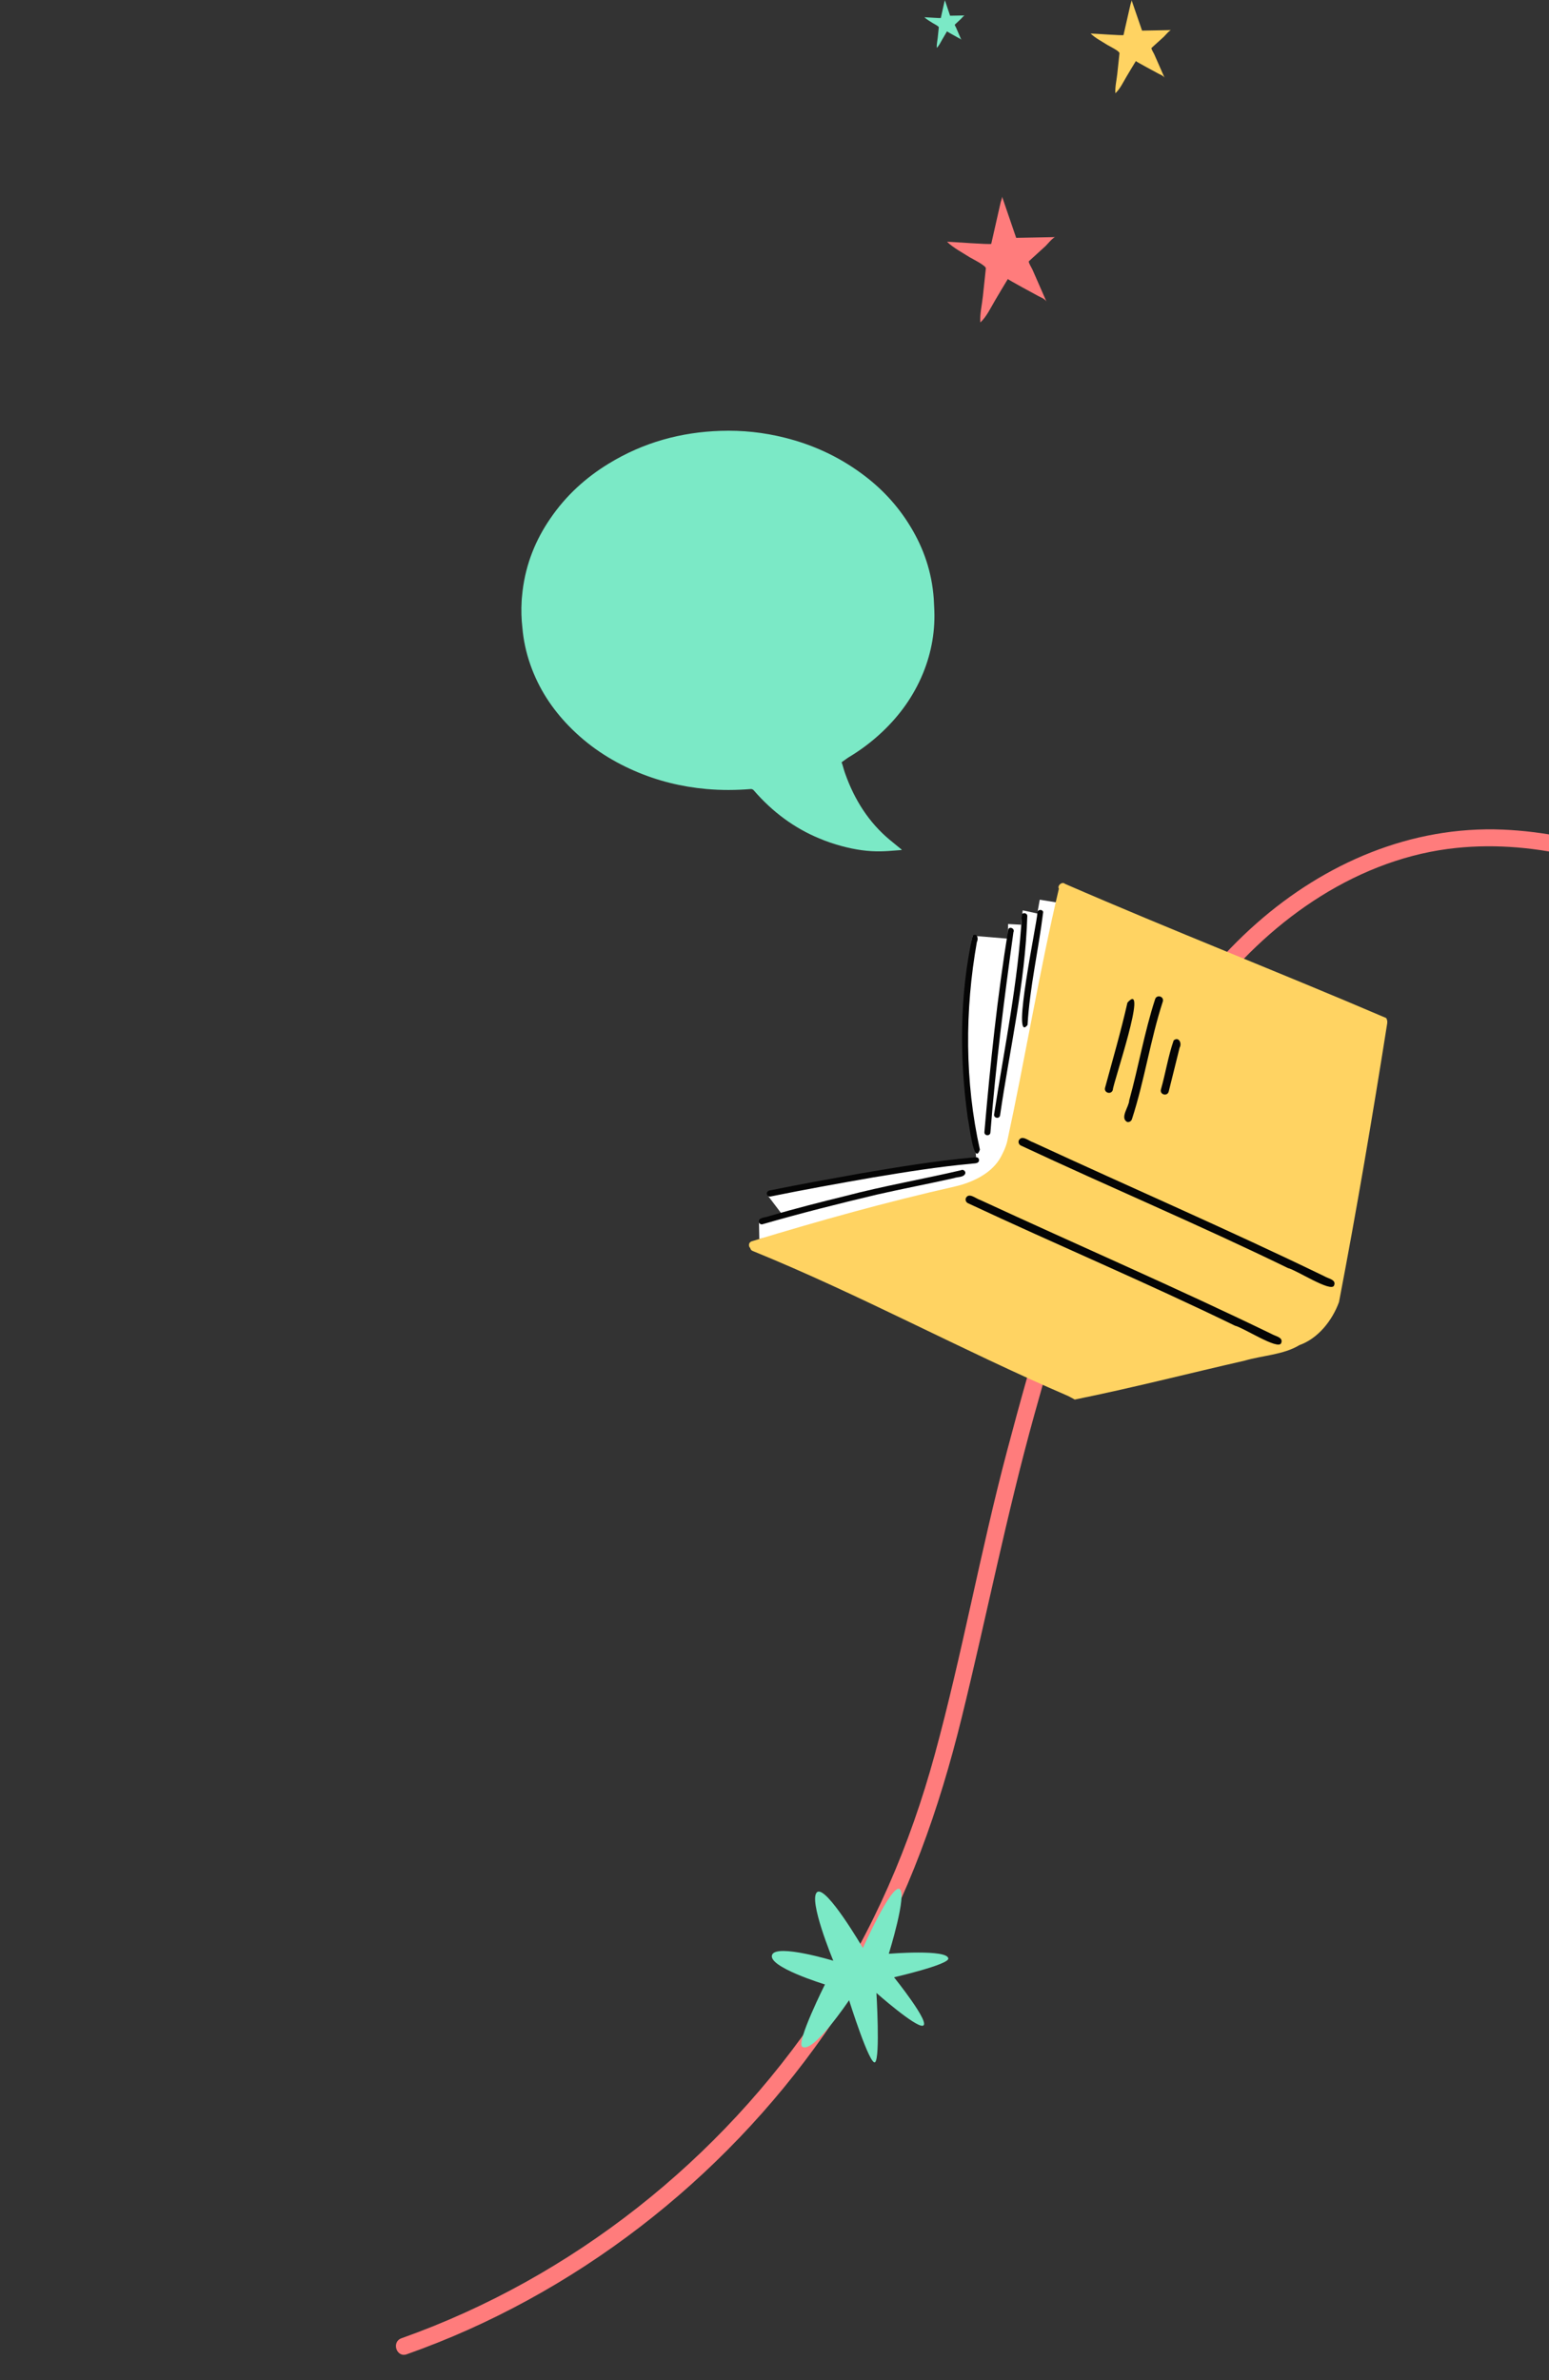 <svg xmlns="http://www.w3.org/2000/svg" width="615" height="945" viewBox="0 0 615 945" fill="none"><rect x="0" y="0" width="615" height="945" fill="#333333" stroke="none"/><path d="M159.395 928.313C227.171 904.252 286.044 857.52 325.95 797.776C346.708 766.695 361.329 732.459 371.152 696.478C382.009 656.71 389.229 616.048 399.789 576.196C410.047 537.478 421.352 498.571 436.398 461.393C450.709 426.035 470.033 392.023 498.925 366.539C526.034 342.642 560.262 327.818 596.772 329.37C629.029 330.736 659.601 342.94 688.15 357.216C717.792 372.05 745.945 389.8 776.668 402.441C806.317 414.639 839.603 423.263 871.689 416.77C879.286 415.232 886.664 412.794 893.749 409.661C897.69 407.92 899.785 414.298 895.86 416.042C834.178 443.343 767.866 407.935 714.186 378.571C685.382 362.811 655.724 346.957 623.443 339.711C607.506 336.129 591.102 334.895 574.872 337.036C555.725 339.571 537.523 347.101 521.443 357.682C488.814 379.157 466.17 411.837 449.99 446.832C433.019 483.542 421.444 522.912 410.629 561.79C399.589 601.496 391.674 641.858 381.841 681.847C372.925 718.127 360.623 753.148 341.572 785.408C305.534 846.457 250.583 895.971 185.837 924.951C177.86 928.524 169.732 931.746 161.493 934.674C157.438 936.138 155.316 929.764 159.395 928.313Z" fill="#FF7C7C"></path><path d="M330.84 778.432C330.84 778.432 320.673 753.936 324.459 751.173C328.097 748.526 342.594 773.389 342.594 773.389C342.594 773.389 353.835 748.253 357.115 749.936C360.384 751.609 352.882 775.666 352.882 775.666C352.882 775.666 376.129 773.761 376.519 777.541C376.772 779.988 354.961 785.002 354.961 785.002C354.961 785.002 369.908 803.597 366.345 804.245C363.325 804.788 347.973 791.232 347.973 791.232C347.973 791.232 349.497 816.82 347.459 818.699C345.42 820.568 337.111 794.111 337.111 794.111C337.111 794.111 322.666 815.657 318.485 812.55C316.067 810.748 327.528 787.841 327.528 787.841C327.528 787.841 304.384 780.809 306.583 776.008C308.56 771.682 330.84 778.432 330.84 778.432Z" fill="#7BE9C6"></path><path d="M353.162 333.353L358.005 337.322C358.005 337.417 357.958 337.464 357.958 337.464C357.212 337.517 356.462 337.578 355.71 337.638C353.783 337.794 351.846 337.95 349.933 337.984C344.662 338.126 339.486 337.322 334.358 335.952C331.217 335.124 328.168 334.087 325.212 332.834C315.493 328.799 306.804 322.502 299.23 313.739C298.969 313.429 298.473 313.221 298.109 313.255C292.233 313.739 286.343 313.777 280.468 313.248C270.6 312.366 261.011 310.024 251.731 305.964C242.218 301.801 233.465 296.093 225.81 288.188C219.203 281.385 213.895 273.417 210.529 263.787C208.875 259.031 207.824 254.185 207.403 249.248C206.998 245.75 206.895 242.207 207.108 238.623C207.13 238.208 207.157 237.8 207.189 237.397C207.191 237.387 207.193 237.377 207.196 237.368C207.269 236.448 207.363 235.526 207.478 234.602C208.808 223.734 212.702 214.284 218.447 205.921C224.81 196.566 232.74 189.526 241.62 184.092C255.58 175.54 270.491 171.571 286.113 171.051C294.708 170.767 303.208 171.665 311.66 173.791C322.392 176.485 332.554 181.021 341.956 187.919C349.601 193.495 356.249 200.393 361.519 209.134C366.695 217.639 369.972 227.089 370.731 237.673C370.805 238.694 370.855 239.711 370.881 240.722C371.461 250.049 369.905 258.914 366.445 267.364C362.654 276.548 357.116 284.078 350.398 290.455C346.135 294.513 341.524 297.923 336.656 300.835C335.798 301.471 334.959 302.065 334.147 302.618C334.404 303.328 334.616 304.06 334.83 304.798C335.037 305.513 335.245 306.232 335.498 306.941C339.296 317.761 345.137 326.644 353.162 333.353Z" fill="#7BE9C6"></path><g clip-path="url(#clip0_353_6376)"><path d="M393.557 96.801C394.416 93.036 395.252 89.294 396.11 85.529C396.494 83.771 396.901 82.013 397.308 80.254C397.421 79.781 397.986 78.473 397.828 78C399.703 83.478 401.579 88.956 403.454 94.434C408.628 94.344 413.826 94.253 419 94.141C418.119 94.163 415.701 97.139 415.068 97.725C412.877 99.731 410.662 101.738 408.47 103.744C408.312 104.353 409.623 106.359 409.894 106.99C410.481 108.32 411.069 109.673 411.656 111.003C412.922 113.888 414.187 116.796 415.452 119.682C414.639 118.509 413.261 118.104 412.086 117.45C411.272 116.999 400.019 110.958 400.155 110.755C398.483 113.437 396.788 116.39 395.116 119.186C393.421 122.026 391.682 125.791 389.219 128.023C388.97 124.709 389.896 120.922 390.235 117.608C390.62 113.933 391.004 110.259 391.41 106.562C391.523 105.435 385.874 102.684 385.084 102.188C382.078 100.272 378.486 98.401 376 95.989C377.537 95.967 393.467 97.207 393.557 96.801Z" fill="#FF7C7C"></path></g><g clip-path="url(#clip1_353_6376)"><path d="M446.066 13.912C446.705 11.127 447.327 8.358 447.966 5.572C448.252 4.271 448.554 2.969 448.857 1.668C448.941 1.318 449.362 0.35 449.244 0C450.64 4.054 452.035 8.107 453.431 12.161C457.282 12.094 461.149 12.027 465 11.944C464.344 11.961 462.545 14.163 462.074 14.597C460.443 16.081 458.795 17.566 457.164 19.05C457.046 19.501 458.022 20.986 458.223 21.453C458.661 22.437 459.098 23.438 459.535 24.422C460.477 26.557 461.418 28.709 462.36 30.845C461.755 29.977 460.729 29.677 459.854 29.193C459.249 28.859 450.875 24.389 450.976 24.238C449.731 26.224 448.47 28.409 447.226 30.477C445.965 32.579 444.67 35.365 442.837 37.017C442.652 34.565 443.342 31.762 443.594 29.31C443.88 26.591 444.166 23.872 444.468 21.136C444.552 20.302 440.348 18.267 439.76 17.899C437.523 16.482 434.85 15.097 433 13.312C434.143 13.295 445.998 14.213 446.066 13.912Z" fill="#FFD362"></path></g><g clip-path="url(#clip2_353_6376)"><path d="M373.533 7.144C373.852 5.714 374.163 4.292 374.483 2.861C374.626 2.193 374.777 1.525 374.929 0.857C374.971 0.677 375.181 0.18 375.122 0C375.82 2.082 376.518 4.163 377.215 6.245C379.141 6.211 381.075 6.176 383 6.133C382.672 6.142 381.772 7.273 381.537 7.495C380.721 8.258 379.898 9.02 379.082 9.783C379.023 10.014 379.511 10.776 379.612 11.016C379.83 11.522 380.049 12.036 380.267 12.541C380.738 13.637 381.209 14.743 381.68 15.839C381.377 15.394 380.864 15.239 380.427 14.991C380.125 14.82 375.937 12.524 375.988 12.447C375.366 13.466 374.735 14.588 374.113 15.651C373.482 16.73 372.835 18.16 371.919 19.009C371.826 17.749 372.171 16.31 372.297 15.051C372.44 13.655 372.583 12.258 372.734 10.854C372.776 10.425 370.674 9.38 370.38 9.192C369.262 8.463 367.925 7.752 367 6.836C367.572 6.827 373.499 7.298 373.533 7.144Z" fill="#7BE9C6"></path></g><path d="M421.836 358.65L412.807 357.198L411.83 362.673L406.061 361.414L405.372 367.124L400.234 366.844L400.164 372.662L386.134 371.507C386.134 371.507 380.45 406.567 383.043 421.286C385.636 436.004 387.539 459.439 387.539 459.439L351.734 465.858L304.47 474.16L310.113 481.601L301.314 484.487L301.471 491.901C301.471 491.901 388.047 471.911 393.061 469.634C398.076 467.356 404.315 446.586 406.168 439.183C408.02 431.764 421.836 358.65 421.836 358.65Z" fill="white"></path><path d="M297.888 495.526C297.971 496.032 298.315 496.495 298.991 496.706C298.974 496.692 298.943 496.695 298.926 496.681C341.465 514.009 381.921 536.069 424.061 554.217C424.951 554.686 425.839 555.14 426.716 555.641C449.315 551.067 471.655 545.336 494.133 540.198C501.239 538.11 509.595 537.871 515.897 534.028C523.381 531.371 528.967 524.205 531.627 516.921C538.558 480.814 544.94 443.158 550.745 406.403C550.883 405.626 550.771 404.843 550.359 404.169C508.148 386.09 465.085 369.268 422.86 350.911C421.673 349.818 419.662 351.615 420.409 352.815C412.658 385.658 407.084 419.819 399.905 453.07C399.408 455.349 397.94 458.491 396.693 460.442C392.947 466.265 385.64 469.574 379.095 471.059C351.983 477.189 325.15 484.661 298.539 492.78C297.146 493.173 297.077 494.769 297.888 495.526Z" fill="#FFD362"></path><path d="M464.003 433.389C465.491 427.58 466.868 421.752 468.34 415.93C469.361 414.205 468.016 411.431 465.986 413.042C463.796 419.297 462.756 426.133 460.912 432.57C460.42 434.599 463.415 435.397 464.003 433.389Z" fill="#050505"></path><path d="M449.424 444.286C454.417 428.956 456.7 412.878 461.692 397.549C462.201 395.534 459.218 394.704 458.601 396.73C454.334 409.882 452.022 423.564 448.332 436.874C448.24 439.454 444.568 443.727 447.468 445.407C448.333 445.644 449.181 445.105 449.424 444.286Z" fill="#050505"></path><path d="M441.827 432.701C441.865 430.205 456.211 388.503 447.631 398.05C445.05 409.423 441.797 420.632 438.736 431.883C438.229 433.914 441.226 434.726 441.827 432.701Z" fill="#050505"></path><path d="M529.645 510.396C530.723 508.011 527.239 507.607 525.803 506.68C487.631 488.185 448.692 471.327 410.201 453.519C408.449 452.999 405.737 450.412 404.512 452.735C404.177 453.564 404.582 454.472 405.382 454.826C440.573 471.292 476.388 486.416 511.355 503.434C514.707 504.21 528.405 513.172 529.645 510.396Z" fill="#050505"></path><path d="M508.639 533.281C509.718 530.895 506.233 530.491 504.782 529.566C466.61 511.071 427.671 494.213 389.18 476.405C387.428 475.885 384.716 473.298 383.491 475.621C383.156 476.45 383.561 477.359 384.361 477.712C419.552 494.178 455.367 509.302 490.334 526.321C493.686 527.096 507.399 536.057 508.639 533.281Z" fill="#050505"></path><path d="M383.273 465.814C383.425 464.864 382.287 464.109 381.483 464.612C366.241 468.178 350.797 470.831 335.647 474.823C325.603 477.277 315.602 479.85 305.665 482.729C304.373 483.345 300.845 483.273 301.275 485.176C301.434 485.814 302.114 486.211 302.735 486.038C317.771 481.699 332.939 477.875 348.16 474.265C358.328 471.954 368.58 470.009 378.751 467.729C380.203 467.159 382.688 467.541 383.273 465.814Z" fill="#050505"></path><path d="M388.717 460.595C388.628 459.124 387.144 459.387 386.102 459.556C371.131 460.913 356.305 463.362 341.501 465.886C329.632 468.013 317.796 470.153 306 472.538C305.151 472.61 304.197 473.176 304.47 474.16C304.63 474.814 305.29 475.166 305.929 475.022C319.463 472.271 332.967 469.835 346.556 467.467C359.527 465.304 372.522 463.216 385.624 462.02C386.738 461.796 388.626 462.131 388.717 460.595Z" fill="#050505"></path><path d="M393.231 449.537C395.323 422.994 398.693 396.46 402.361 370.098C403.012 368.863 401.206 367.663 400.345 368.826C395.974 395.479 393.148 422.596 390.831 449.519C390.834 451.061 393.193 451.129 393.231 449.537Z" fill="#050505"></path><path d="M397.066 442.77C400.875 416.409 407.075 390.284 407.872 363.58C407.797 362.544 406.323 362.15 405.726 363.006C404.304 389.698 398.749 416.036 394.682 442.455C394.495 443.97 396.825 444.353 397.066 442.77Z" fill="#050505"></path><path d="M389.05 456.417C383.027 429.434 383.036 401.129 387.852 373.963C388.62 372.653 387.928 370.17 386.148 371.49C380.969 394.986 380.909 420.073 384.241 443.921C384.742 445.754 386.634 463.349 389.05 456.417Z" fill="#050505"></path><path d="M407.966 406.923C408.84 391.832 412.369 376.965 414.179 362.042C413.665 360.677 411.554 361.206 411.845 362.672C411.864 365.723 401.336 415.287 407.966 406.923Z" fill="#050505"></path><defs><clipPath id="clip0_353_6376"><rect width="43" height="50" fill="white" transform="translate(376 78)"></rect></clipPath><clipPath id="clip1_353_6376"><rect width="32" height="37" fill="white" transform="translate(433)"></rect></clipPath><clipPath id="clip2_353_6376"><rect width="16" height="19" fill="white" transform="translate(367)"></rect></clipPath></defs></svg>